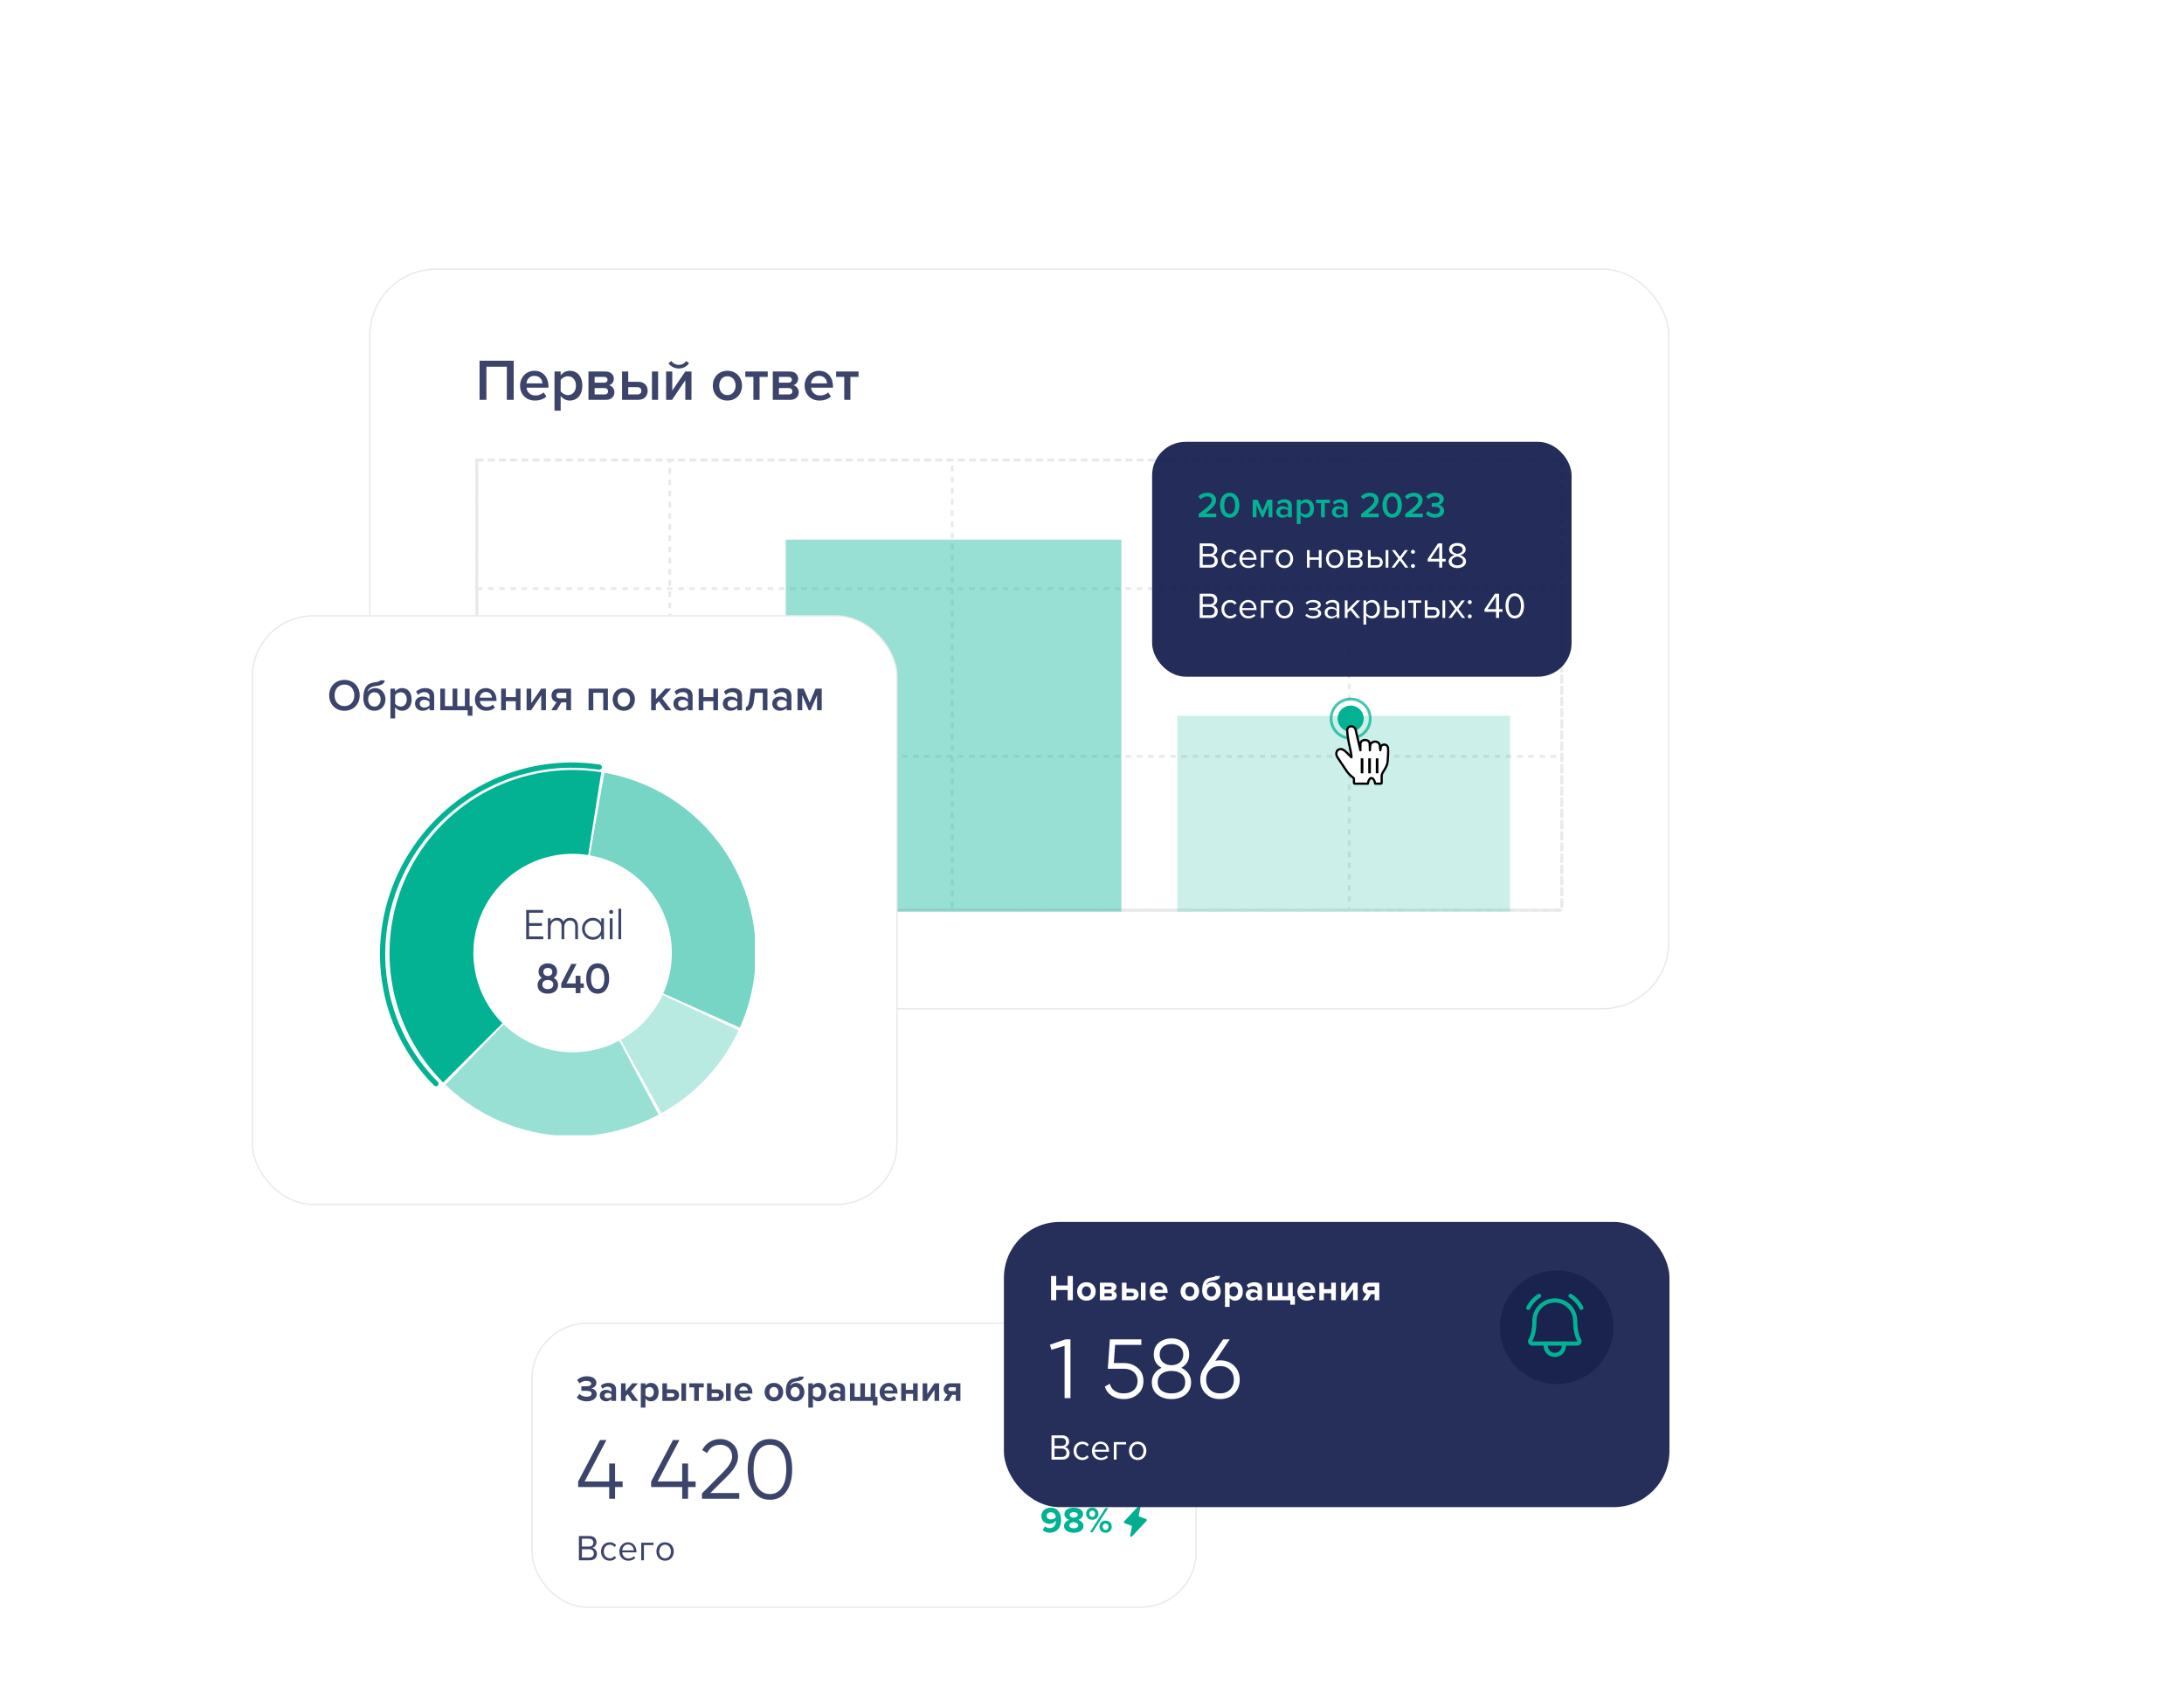 <?xml version="1.0" encoding="UTF-8"?> <svg xmlns="http://www.w3.org/2000/svg" width="781" height="610" viewBox="0 0 781 610" fill="none"> <g filter="url(#filter0_d_289_1624)"> <rect x="132" y="96" width="465" height="263" rx="60" fill="white"></rect> </g> <rect x="132.25" y="96.25" width="464.5" height="264.5" rx="23.75" fill="white" stroke="#E7EAEC" stroke-width="0.5"></rect> <rect x="170" y="164" width="0.9" height="163" fill="#E7EAEC"></rect> <rect x="170" y="326" width="1" height="388" transform="rotate(-90 170 326)" fill="#E7EAEC"></rect> <rect x="170.5" y="210.5" width="388" height="115" stroke="#E7EAEC" stroke-dasharray="2 2"></rect> <rect x="170.5" y="270.5" width="388" height="55" stroke="#E7EAEC" stroke-dasharray="2 2"></rect> <rect x="170.5" y="164.5" width="69" height="161" stroke="#E7EAEC" stroke-dasharray="2 2"></rect> <rect x="170.5" y="164.5" width="170" height="161" stroke="#E7EAEC" stroke-dasharray="2 2"></rect> <rect x="170.5" y="164.5" width="312" height="161" stroke="#E7EAEC" stroke-dasharray="2 2"></rect> <rect x="170.5" y="164.5" width="388" height="161" rx="0.5" stroke="#E7EAEC" stroke-dasharray="2 2"></rect> <rect x="421" y="256" width="119" height="70" fill="#02B293" fill-opacity="0.2"></rect> <rect x="281" y="193" width="120" height="133" fill="#02B293" fill-opacity="0.41"></rect> <path d="M183.692 143V128.993H171.491V143H173.948V131.156H181.235V143H183.692ZM191.287 143.252C192.904 143.252 194.395 142.748 195.403 141.782L194.395 140.333C193.681 141.047 192.505 141.446 191.518 141.446C189.607 141.446 188.452 140.186 188.284 138.653H196.117V138.128C196.117 134.936 194.164 132.605 191.119 132.605C188.116 132.605 185.974 134.978 185.974 137.918C185.974 141.131 188.242 143.252 191.287 143.252ZM193.975 137.099H188.263C188.368 135.86 189.229 134.411 191.119 134.411C193.114 134.411 193.933 135.902 193.975 137.099ZM203.753 143.252C206.378 143.252 208.247 141.257 208.247 137.918C208.247 134.579 206.378 132.605 203.753 132.605C202.43 132.605 201.254 133.235 200.498 134.243V132.857H198.293V146.864H200.498V141.593C201.317 142.685 202.472 143.252 203.753 143.252ZM203.102 141.299C202.073 141.299 200.981 140.669 200.498 139.934V135.923C200.981 135.167 202.073 134.558 203.102 134.558C204.845 134.558 205.958 135.965 205.958 137.918C205.958 139.892 204.845 141.299 203.102 141.299ZM216.65 143C218.624 143 219.716 141.824 219.716 140.249C219.716 139.052 218.897 138.023 217.805 137.771C218.729 137.498 219.506 136.679 219.506 135.461C219.506 134.012 218.435 132.857 216.503 132.857H210.434V143H216.65ZM216.188 141.068H212.639V138.779H216.188C217.007 138.779 217.448 139.325 217.448 139.934C217.448 140.648 216.965 141.068 216.188 141.068ZM216.125 136.847H212.639V134.789H216.125C216.839 134.789 217.259 135.209 217.259 135.839C217.259 136.406 216.839 136.847 216.125 136.847ZM222.451 132.857V143H228.247C230.431 143 231.607 141.509 231.607 139.766C231.607 138.023 230.494 136.532 228.247 136.532H224.656V132.857H222.451ZM227.974 138.464C228.856 138.464 229.36 139.01 229.36 139.766C229.36 140.522 228.856 141.068 227.974 141.068H224.656V138.464H227.974ZM235.345 143V132.857H233.14V143H235.345ZM240.322 143L245.068 135.986V143H247.273V132.857H245.068L240.406 139.682V132.857H238.201V143H240.322ZM246.412 129.938L245.404 129.098C244.795 129.959 243.85 130.484 242.737 130.484C241.582 130.484 240.658 129.938 240.049 129.098L239.041 129.938C239.902 131.072 241.246 131.786 242.737 131.786C244.249 131.786 245.572 131.072 246.412 129.938ZM260.109 143.252C263.364 143.252 265.338 140.837 265.338 137.918C265.338 135.02 263.364 132.605 260.109 132.605C256.896 132.605 254.901 135.02 254.901 137.918C254.901 140.837 256.896 143.252 260.109 143.252ZM260.109 141.299C258.24 141.299 257.19 139.724 257.19 137.918C257.19 136.133 258.24 134.558 260.109 134.558C261.999 134.558 263.049 136.133 263.049 137.918C263.049 139.724 261.999 141.299 260.109 141.299ZM271.622 143V134.789H274.541V132.857H266.519V134.789H269.417V143H271.622ZM282.562 143C284.536 143 285.628 141.824 285.628 140.249C285.628 139.052 284.809 138.023 283.717 137.771C284.641 137.498 285.418 136.679 285.418 135.461C285.418 134.012 284.347 132.857 282.415 132.857H276.346V143H282.562ZM282.1 141.068H278.551V138.779H282.1C282.919 138.779 283.36 139.325 283.36 139.934C283.36 140.648 282.877 141.068 282.1 141.068ZM282.037 136.847H278.551V134.789H282.037C282.751 134.789 283.171 135.209 283.171 135.839C283.171 136.406 282.751 136.847 282.037 136.847ZM293.047 143.252C294.664 143.252 296.155 142.748 297.163 141.782L296.155 140.333C295.441 141.047 294.265 141.446 293.278 141.446C291.367 141.446 290.212 140.186 290.044 138.653H297.877V138.128C297.877 134.936 295.924 132.605 292.879 132.605C289.876 132.605 287.734 134.978 287.734 137.918C287.734 141.131 290.002 143.252 293.047 143.252ZM295.735 137.099H290.023C290.128 135.86 290.989 134.411 292.879 134.411C294.874 134.411 295.693 135.902 295.735 137.099ZM304.106 143V134.789H307.025V132.857H299.003V134.789H301.901V143H304.106Z" fill="#0D1647" fill-opacity="0.8"></path> <rect x="412" y="158" width="150" height="84" rx="12" fill="#0D1647" fill-opacity="0.9"></rect> <path d="M434.929 185V183.661H431.081C433.408 181.906 434.877 180.476 434.877 178.877C434.877 177.148 433.408 176.199 431.731 176.199C430.522 176.199 429.3 176.667 428.533 177.59L429.417 178.591C429.963 177.967 430.743 177.551 431.757 177.551C432.55 177.551 433.33 177.967 433.33 178.877C433.33 180.125 432.017 181.256 428.65 183.804V185H434.929ZM439.735 185.156C442.166 185.156 443.206 182.855 443.206 180.671C443.206 178.487 442.166 176.199 439.735 176.199C437.304 176.199 436.264 178.487 436.264 180.671C436.264 182.855 437.304 185.156 439.735 185.156ZM439.735 183.804C438.318 183.804 437.811 182.322 437.811 180.671C437.811 179.02 438.318 177.551 439.735 177.551C441.152 177.551 441.659 179.02 441.659 180.671C441.659 182.322 441.152 183.804 439.735 183.804ZM454.998 185V178.721H453.204L451.488 182.777L449.746 178.721H447.965V185H449.33V180.632L451.215 185H451.761L453.633 180.632V185H454.998ZM461.963 185V180.84C461.963 179.15 460.741 178.565 459.35 178.565C458.349 178.565 457.439 178.89 456.711 179.579L457.27 180.528C457.816 179.995 458.427 179.735 459.129 179.735C460 179.735 460.598 180.177 460.598 180.905V181.841C460.143 181.308 459.415 181.035 458.57 181.035C457.543 181.035 456.386 181.633 456.386 183.076C456.386 184.467 457.543 185.156 458.57 185.156C459.402 185.156 460.13 184.857 460.598 184.324V185H461.963ZM459.103 184.22C458.336 184.22 457.764 183.778 457.764 183.102C457.764 182.413 458.336 181.971 459.103 181.971C459.701 181.971 460.286 182.192 460.598 182.621V183.57C460.286 183.999 459.701 184.22 459.103 184.22ZM467.113 185.156C468.738 185.156 469.895 183.921 469.895 181.854C469.895 179.787 468.738 178.565 467.113 178.565C466.294 178.565 465.566 178.955 465.098 179.579V178.721H463.733V187.392H465.098V184.129C465.605 184.805 466.32 185.156 467.113 185.156ZM466.71 183.947C466.073 183.947 465.397 183.557 465.098 183.102V180.619C465.397 180.151 466.073 179.774 466.71 179.774C467.789 179.774 468.478 180.645 468.478 181.854C468.478 183.076 467.789 183.947 466.71 183.947ZM473.757 185V179.917H475.564V178.721H470.598V179.917H472.392V185H473.757ZM481.882 185V180.84C481.882 179.15 480.66 178.565 479.269 178.565C478.268 178.565 477.358 178.89 476.63 179.579L477.189 180.528C477.735 179.995 478.346 179.735 479.048 179.735C479.919 179.735 480.517 180.177 480.517 180.905V181.841C480.062 181.308 479.334 181.035 478.489 181.035C477.462 181.035 476.305 181.633 476.305 183.076C476.305 184.467 477.462 185.156 478.489 185.156C479.321 185.156 480.049 184.857 480.517 184.324V185H481.882ZM479.022 184.22C478.255 184.22 477.683 183.778 477.683 183.102C477.683 182.413 478.255 181.971 479.022 181.971C479.62 181.971 480.205 182.192 480.517 182.621V183.57C480.205 183.999 479.62 184.22 479.022 184.22ZM493.035 185V183.661H489.187C491.514 181.906 492.983 180.476 492.983 178.877C492.983 177.148 491.514 176.199 489.837 176.199C488.628 176.199 487.406 176.667 486.639 177.59L487.523 178.591C488.069 177.967 488.849 177.551 489.863 177.551C490.656 177.551 491.436 177.967 491.436 178.877C491.436 180.125 490.123 181.256 486.756 183.804V185H493.035ZM497.842 185.156C500.273 185.156 501.313 182.855 501.313 180.671C501.313 178.487 500.273 176.199 497.842 176.199C495.411 176.199 494.371 178.487 494.371 180.671C494.371 182.855 495.411 185.156 497.842 185.156ZM497.842 183.804C496.425 183.804 495.918 182.322 495.918 180.671C495.918 179.02 496.425 177.551 497.842 177.551C499.259 177.551 499.766 179.02 499.766 180.671C499.766 182.322 499.259 183.804 497.842 183.804ZM508.778 185V183.661H504.93C507.257 181.906 508.726 180.476 508.726 178.877C508.726 177.148 507.257 176.199 505.58 176.199C504.371 176.199 503.149 176.667 502.382 177.59L503.266 178.591C503.812 177.967 504.592 177.551 505.606 177.551C506.399 177.551 507.179 177.967 507.179 178.877C507.179 180.125 505.866 181.256 502.499 183.804V185H508.778ZM513.168 185.156C515.17 185.156 516.431 184.103 516.431 182.634C516.431 181.295 515.261 180.606 514.416 180.528C515.313 180.372 516.301 179.696 516.301 178.539C516.301 177.083 515.04 176.199 513.168 176.199C511.725 176.199 510.672 176.784 510.009 177.564L510.789 178.513C511.413 177.889 512.141 177.551 513.025 177.551C514 177.551 514.78 177.967 514.78 178.773C514.78 179.566 514.013 179.917 512.999 179.917C512.661 179.917 512.154 179.917 511.998 179.904V181.269C512.128 181.256 512.635 181.256 512.999 181.256C514.234 181.256 514.923 181.62 514.923 182.478C514.923 183.284 514.26 183.804 513.116 183.804C512.193 183.804 511.27 183.401 510.711 182.751L509.892 183.752C510.477 184.532 511.621 185.156 513.168 185.156Z" fill="#02B293"></path> <path d="M432.966 203C434.552 203 435.475 202.051 435.475 200.66C435.475 199.62 434.708 198.671 433.785 198.528C434.578 198.359 435.306 197.631 435.306 196.539C435.306 195.239 434.383 194.329 432.875 194.329H429.014V203H432.966ZM432.693 198.086H430.093V195.291H432.693C433.668 195.291 434.188 195.915 434.188 196.695C434.188 197.488 433.668 198.086 432.693 198.086ZM432.745 202.038H430.093V199.048H432.745C433.811 199.048 434.357 199.75 434.357 200.543C434.357 201.466 433.759 202.038 432.745 202.038ZM439.92 203.156C441.064 203.156 441.74 202.688 442.221 202.064L441.571 201.466C441.155 202.025 440.622 202.285 439.972 202.285C438.633 202.285 437.801 201.245 437.801 199.854C437.801 198.463 438.633 197.436 439.972 197.436C440.622 197.436 441.155 197.683 441.571 198.255L442.221 197.657C441.74 197.033 441.064 196.565 439.92 196.565C438.048 196.565 436.787 197.995 436.787 199.854C436.787 201.726 438.048 203.156 439.92 203.156ZM446.421 203.156C447.448 203.156 448.293 202.818 448.917 202.194L448.449 201.557C447.955 202.064 447.227 202.35 446.512 202.35C445.16 202.35 444.328 201.362 444.25 200.179H449.333V199.932C449.333 198.047 448.215 196.565 446.317 196.565C444.523 196.565 443.223 198.034 443.223 199.854C443.223 201.817 444.562 203.156 446.421 203.156ZM448.371 199.464H444.25C444.302 198.502 444.965 197.371 446.304 197.371C447.734 197.371 448.358 198.528 448.371 199.464ZM455.307 196.721H450.913V203H451.888V197.579H455.307V196.721ZM459.318 203.156C461.229 203.156 462.425 201.674 462.425 199.854C462.425 198.034 461.229 196.565 459.318 196.565C457.407 196.565 456.211 198.034 456.211 199.854C456.211 201.674 457.407 203.156 459.318 203.156ZM459.318 202.285C457.979 202.285 457.225 201.141 457.225 199.854C457.225 198.58 457.979 197.436 459.318 197.436C460.657 197.436 461.398 198.58 461.398 199.854C461.398 201.141 460.657 202.285 459.318 202.285ZM468.341 203V200.192H471.617V203H472.592V196.721H471.617V199.334H468.341V196.721H467.366V203H468.341ZM477.281 203.156C479.192 203.156 480.388 201.674 480.388 199.854C480.388 198.034 479.192 196.565 477.281 196.565C475.37 196.565 474.174 198.034 474.174 199.854C474.174 201.674 475.37 203.156 477.281 203.156ZM477.281 202.285C475.942 202.285 475.188 201.141 475.188 199.854C475.188 198.58 475.942 197.436 477.281 197.436C478.62 197.436 479.361 198.58 479.361 199.854C479.361 201.141 478.62 202.285 477.281 202.285ZM485.501 203C486.658 203 487.334 202.311 487.334 201.297C487.334 200.582 486.827 199.919 486.19 199.763C486.723 199.594 487.204 199.087 487.204 198.333C487.204 197.384 486.541 196.721 485.436 196.721H481.978V203H485.501ZM485.306 202.142H482.953V200.205H485.306C485.969 200.205 486.32 200.673 486.32 201.18C486.32 201.778 485.93 202.142 485.306 202.142ZM485.267 199.347H482.953V197.579H485.267C485.865 197.579 486.203 197.93 486.203 198.476C486.203 198.97 485.878 199.347 485.267 199.347ZM489.176 196.721V203H492.504C493.791 203 494.48 202.116 494.48 201.076C494.48 200.049 493.804 199.152 492.504 199.152H490.151V196.721H489.176ZM492.4 200.01C493.115 200.01 493.479 200.465 493.479 201.076C493.479 201.7 493.102 202.142 492.4 202.142H490.151V200.01H492.4ZM496.482 203V196.721H495.507V203H496.482ZM503.631 203L501.213 199.776L503.488 196.721H502.357L500.615 199.113L498.873 196.721H497.742L500.017 199.776L497.612 203H498.73L500.615 200.426L502.5 203H503.631ZM505.273 198.06C505.663 198.06 505.988 197.735 505.988 197.345C505.988 196.955 505.663 196.63 505.273 196.63C504.883 196.63 504.558 196.955 504.558 197.345C504.558 197.735 504.883 198.06 505.273 198.06ZM505.273 203.13C505.663 203.13 505.988 202.805 505.988 202.415C505.988 202.025 505.663 201.7 505.273 201.7C504.883 201.7 504.558 202.025 504.558 202.415C504.558 202.805 504.883 203.13 505.273 203.13ZM515.742 203V200.803H516.964V199.854H515.742V194.329H514.26L510.542 199.906V200.803H514.663V203H515.742ZM514.663 199.854H511.621L514.663 195.33V199.854ZM521.158 203.156C522.861 203.156 524.265 202.272 524.265 200.803C524.265 199.646 523.277 198.853 522.198 198.528C523.199 198.242 524.135 197.592 524.135 196.448C524.135 194.888 522.588 194.199 521.158 194.199C519.715 194.199 518.194 194.888 518.194 196.448C518.194 197.592 519.117 198.242 520.118 198.528C519.039 198.853 518.051 199.646 518.051 200.803C518.051 202.285 519.442 203.156 521.158 203.156ZM521.158 198.086C520.638 197.995 519.273 197.644 519.273 196.591C519.273 195.694 520.105 195.161 521.158 195.161C522.198 195.161 523.043 195.694 523.043 196.591C523.043 197.644 521.691 197.995 521.158 198.086ZM521.158 202.194C520.079 202.194 519.13 201.622 519.13 200.686C519.13 199.555 520.625 199.074 521.158 199.009C521.691 199.074 523.173 199.555 523.173 200.686C523.173 201.622 522.224 202.194 521.158 202.194ZM432.966 221C434.552 221 435.475 220.051 435.475 218.66C435.475 217.62 434.708 216.671 433.785 216.528C434.578 216.359 435.306 215.631 435.306 214.539C435.306 213.239 434.383 212.329 432.875 212.329H429.014V221H432.966ZM432.693 216.086H430.093V213.291H432.693C433.668 213.291 434.188 213.915 434.188 214.695C434.188 215.488 433.668 216.086 432.693 216.086ZM432.745 220.038H430.093V217.048H432.745C433.811 217.048 434.357 217.75 434.357 218.543C434.357 219.466 433.759 220.038 432.745 220.038ZM439.92 221.156C441.064 221.156 441.74 220.688 442.221 220.064L441.571 219.466C441.155 220.025 440.622 220.285 439.972 220.285C438.633 220.285 437.801 219.245 437.801 217.854C437.801 216.463 438.633 215.436 439.972 215.436C440.622 215.436 441.155 215.683 441.571 216.255L442.221 215.657C441.74 215.033 441.064 214.565 439.92 214.565C438.048 214.565 436.787 215.995 436.787 217.854C436.787 219.726 438.048 221.156 439.92 221.156ZM446.421 221.156C447.448 221.156 448.293 220.818 448.917 220.194L448.449 219.557C447.955 220.064 447.227 220.35 446.512 220.35C445.16 220.35 444.328 219.362 444.25 218.179H449.333V217.932C449.333 216.047 448.215 214.565 446.317 214.565C444.523 214.565 443.223 216.034 443.223 217.854C443.223 219.817 444.562 221.156 446.421 221.156ZM448.371 217.464H444.25C444.302 216.502 444.965 215.371 446.304 215.371C447.734 215.371 448.358 216.528 448.371 217.464ZM455.307 214.721H450.913V221H451.888V215.579H455.307V214.721ZM459.318 221.156C461.229 221.156 462.425 219.674 462.425 217.854C462.425 216.034 461.229 214.565 459.318 214.565C457.407 214.565 456.211 216.034 456.211 217.854C456.211 219.674 457.407 221.156 459.318 221.156ZM459.318 220.285C457.979 220.285 457.225 219.141 457.225 217.854C457.225 216.58 457.979 215.436 459.318 215.436C460.657 215.436 461.398 216.58 461.398 217.854C461.398 219.141 460.657 220.285 459.318 220.285ZM469.589 221.156C471.396 221.156 472.462 220.376 472.462 219.323C472.462 218.283 471.37 217.841 470.642 217.789C471.383 217.698 472.332 217.191 472.332 216.255C472.332 215.189 471.136 214.565 469.446 214.578C468.302 214.578 467.457 214.981 466.872 215.579L467.379 216.177C467.912 215.631 468.601 215.371 469.485 215.371C470.525 215.371 471.318 215.774 471.318 216.372C471.318 217.087 470.499 217.425 469.459 217.425H468.055V218.218H469.459C470.564 218.218 471.435 218.478 471.435 219.258C471.435 219.921 470.707 220.35 469.589 220.35C468.653 220.35 467.821 220.064 467.236 219.505L466.755 220.129C467.379 220.753 468.328 221.156 469.589 221.156ZM478.944 221V216.684C478.944 215.163 477.839 214.565 476.513 214.565C475.486 214.565 474.68 214.903 474.004 215.605L474.459 216.281C475.018 215.683 475.629 215.41 476.383 215.41C477.293 215.41 477.969 215.891 477.969 216.736V217.867C477.462 217.282 476.747 217.009 475.889 217.009C474.823 217.009 473.692 217.672 473.692 219.076C473.692 220.441 474.823 221.156 475.889 221.156C476.734 221.156 477.449 220.857 477.969 220.285V221H478.944ZM476.24 220.454C475.33 220.454 474.693 219.882 474.693 219.089C474.693 218.283 475.33 217.711 476.24 217.711C476.929 217.711 477.592 217.971 477.969 218.491V219.674C477.592 220.194 476.929 220.454 476.24 220.454ZM486.424 221L483.629 217.568L486.411 214.721H485.176L481.874 218.062V214.721H480.899V221H481.874V219.206L482.914 218.179L485.176 221H486.424ZM490.671 221.156C492.322 221.156 493.466 219.882 493.466 217.854C493.466 215.813 492.322 214.565 490.671 214.565C489.787 214.565 489.007 215.02 488.552 215.657V214.721H487.577V223.392H488.552V220.051C489.059 220.753 489.813 221.156 490.671 221.156ZM490.424 220.285C489.657 220.285 488.89 219.817 488.552 219.271V216.437C488.89 215.891 489.657 215.436 490.424 215.436C491.685 215.436 492.439 216.463 492.439 217.854C492.439 219.245 491.685 220.285 490.424 220.285ZM495.016 214.721V221H498.344C499.631 221 500.32 220.116 500.32 219.076C500.32 218.049 499.644 217.152 498.344 217.152H495.991V214.721H495.016ZM498.24 218.01C498.955 218.01 499.319 218.465 499.319 219.076C499.319 219.7 498.942 220.142 498.24 220.142H495.991V218.01H498.24ZM502.322 221V214.721H501.347V221H502.322ZM506.39 221V215.579H508.223V214.721H503.595V215.579H505.415V221H506.39ZM509.501 214.721V221H512.829C514.116 221 514.805 220.116 514.805 219.076C514.805 218.049 514.129 217.152 512.829 217.152H510.476V214.721H509.501ZM512.725 218.01C513.44 218.01 513.804 218.465 513.804 219.076C513.804 219.7 513.427 220.142 512.725 220.142H510.476V218.01H512.725ZM516.807 221V214.721H515.832V221H516.807ZM523.956 221L521.538 217.776L523.813 214.721H522.682L520.94 217.113L519.198 214.721H518.067L520.342 217.776L517.937 221H519.055L520.94 218.426L522.825 221H523.956ZM525.599 216.06C525.989 216.06 526.314 215.735 526.314 215.345C526.314 214.955 525.989 214.63 525.599 214.63C525.209 214.63 524.884 214.955 524.884 215.345C524.884 215.735 525.209 216.06 525.599 216.06ZM525.599 221.13C525.989 221.13 526.314 220.805 526.314 220.415C526.314 220.025 525.989 219.7 525.599 219.7C525.209 219.7 524.884 220.025 524.884 220.415C524.884 220.805 525.209 221.13 525.599 221.13ZM536.067 221V218.803H537.289V217.854H536.067V212.329H534.585L530.867 217.906V218.803H534.988V221H536.067ZM534.988 217.854H531.946L534.988 213.33V217.854ZM541.678 221.156C544.044 221.156 544.993 218.777 544.993 216.671C544.993 214.552 544.044 212.199 541.678 212.199C539.299 212.199 538.363 214.552 538.363 216.671C538.363 218.777 539.299 221.156 541.678 221.156ZM541.678 220.194C540.027 220.194 539.468 218.4 539.468 216.671C539.468 214.942 540.027 213.161 541.678 213.161C543.329 213.161 543.888 214.942 543.888 216.671C543.888 218.4 543.329 220.194 541.678 220.194Z" fill="white"></path> <circle cx="483" cy="257" r="4.667" fill="#02B293"></circle> <circle cx="483" cy="257" r="7" stroke="#02B293" stroke-opacity="0.74"></circle> <g filter="url(#filter1_d_289_1624)"> <path d="M488.341 263.633C487.429 263.633 486.689 264.229 486.689 264.964V267.307L484.969 259.982C484.931 259.819 484.88 259.659 484.787 259.519C484.562 259.18 484.023 258.584 483.104 258.769C481.926 259.006 481.937 260.149 481.944 260.306C481.945 260.319 481.946 260.33 481.947 260.342C481.987 260.779 482.073 262.159 482.453 264.225C482.839 266.319 483.487 268.322 483.487 269.847L481.553 267.929C480.904 267.285 480.063 266.691 479.188 266.946C478.959 267.012 478.736 267.125 478.551 267.307C478.281 267.572 478.149 267.915 478.09 268.24C477.965 268.925 478.297 269.583 478.686 270.158C479.489 271.341 480.914 273.449 481.704 274.654C482.524 275.902 483.543 276.708 484.053 277.063C484.248 277.199 484.375 277.42 484.375 277.659V278.936C484.375 279.119 484.523 279.268 484.706 279.268H489.333C489.333 279.268 489.618 277.272 490.628 277.272C491.638 277.272 491.977 279.268 491.977 279.268H493.96C494.142 279.268 494.29 279.119 494.29 278.936V276.491C494.29 276.132 494.387 275.779 494.569 275.47L495.69 273.575C496.118 272.853 496.37 272.038 496.424 271.199L496.548 269.289L496.603 267.683L496.561 266.683C496.552 266.475 496.529 266.266 496.439 266.078C496.286 265.759 495.947 265.291 495.272 265.291C494.883 265.291 494.601 265.4 494.401 265.535C494.026 265.788 493.934 266.275 493.875 266.725L493.797 267.307L493.632 265.734C493.6 265.44 493.538 265.143 493.356 264.91C493.118 264.604 492.675 264.225 491.942 264.225C491.323 264.225 490.884 264.494 490.601 264.762C490.28 265.066 490.179 265.519 490.154 265.962L490.077 267.307L489.994 264.964C489.994 264.229 489.254 263.633 488.341 263.633Z" fill="white"></path> <path fill-rule="evenodd" clip-rule="evenodd" d="M485.117 259.296C484.861 258.912 484.186 258.143 483.026 258.377C482.291 258.525 481.903 258.971 481.716 259.409C481.537 259.824 481.543 260.22 481.548 260.324L481.569 260.578C481.617 261.161 481.725 262.464 482.063 264.297C482.198 265.029 482.366 265.756 482.525 266.445C482.595 266.75 482.664 267.048 482.728 267.335C482.844 267.861 482.942 268.353 483.007 268.809L481.832 267.644C481.493 267.308 481.085 266.965 480.63 266.741C480.169 266.514 479.637 266.399 479.078 266.561C478.801 266.642 478.516 266.783 478.274 267.021C477.926 267.362 477.768 267.792 477.7 268.168C477.545 269.02 477.962 269.797 478.359 270.382C479.162 271.566 480.585 273.671 481.373 274.873C482.231 276.179 483.294 277.019 483.828 277.39C483.927 277.46 483.979 277.563 483.979 277.658V278.935C483.979 279.339 484.304 279.667 484.706 279.667H489.333C489.53 279.667 489.697 279.521 489.725 279.324L489.726 279.322L489.728 279.309C489.73 279.296 489.733 279.277 489.737 279.253C489.746 279.203 489.76 279.131 489.78 279.045C489.819 278.87 489.881 278.642 489.97 278.417C490.061 278.189 490.17 277.989 490.293 277.852C490.413 277.719 490.521 277.671 490.628 277.671C490.737 277.671 490.849 277.721 490.975 277.856C491.104 277.995 491.219 278.197 491.316 278.426C491.411 278.651 491.479 278.879 491.524 279.055C491.546 279.141 491.562 279.213 491.572 279.263C491.577 279.287 491.58 279.306 491.583 279.319L491.585 279.332L491.586 279.335C491.618 279.527 491.783 279.667 491.977 279.667H493.96C494.361 279.667 494.687 279.339 494.687 278.935V276.49C494.687 276.203 494.764 275.92 494.91 275.673L496.031 273.779C496.491 273.002 496.761 272.126 496.82 271.224L496.944 269.314L496.944 269.302L497 267.696C497 267.686 497 267.676 497 267.665L496.957 266.665C496.948 266.446 496.923 266.168 496.797 265.904C496.616 265.528 496.172 264.891 495.272 264.891C494.805 264.891 494.445 265.023 494.18 265.203C494.104 265.254 494.037 265.311 493.978 265.372C493.929 265.136 493.841 264.884 493.669 264.663C493.38 264.293 492.833 263.825 491.942 263.825C491.198 263.825 490.666 264.152 490.329 264.471L490.314 264.485C490.061 263.721 489.215 263.233 488.341 263.233C487.509 263.233 486.702 263.675 486.409 264.377L485.355 259.89C485.313 259.71 485.248 259.495 485.117 259.296ZM489.006 278.868L489.006 278.867C489.052 278.667 489.124 278.396 489.233 278.122C489.341 277.851 489.492 277.552 489.706 277.315C489.924 277.073 490.23 276.872 490.628 276.872C491.024 276.872 491.333 277.072 491.554 277.311C491.773 277.546 491.932 277.843 492.046 278.113C492.162 278.387 492.241 278.657 492.292 278.857L492.295 278.868H493.893V276.49C493.893 276.059 494.009 275.635 494.229 275.265L495.35 273.37C495.745 272.702 495.978 271.948 496.028 271.172L496.152 269.268L496.207 267.684L496.165 266.699C496.157 266.502 496.135 266.361 496.082 266.251C495.956 265.988 495.722 265.689 495.272 265.689C494.962 265.689 494.757 265.775 494.622 265.866C494.525 265.931 494.45 266.035 494.391 266.194C494.331 266.358 494.297 266.554 494.268 266.777L494.19 267.359C494.164 267.559 493.993 267.708 493.792 267.705C493.591 267.703 493.424 267.549 493.403 267.348L493.237 265.775C493.208 265.498 493.154 265.296 493.044 265.155C492.856 264.914 492.518 264.623 491.942 264.623C491.449 264.623 491.103 264.835 490.872 265.053C490.666 265.248 490.574 265.568 490.55 265.984L490.473 267.329C490.461 267.542 490.285 267.708 490.073 267.705C489.861 267.703 489.688 267.534 489.681 267.321L489.597 264.977L489.597 264.969L489.597 264.963C489.597 264.527 489.122 264.032 488.341 264.032C487.56 264.032 487.085 264.527 487.085 264.963V267.306C487.085 267.509 486.935 267.679 486.735 267.703C486.535 267.726 486.349 267.595 486.303 267.398L484.583 260.073C484.549 259.926 484.511 259.821 484.457 259.74C484.263 259.447 483.861 259.023 483.181 259.16C482.739 259.249 482.544 259.492 482.444 259.725C482.335 259.979 482.338 260.234 482.34 260.287L482.342 260.304C482.347 260.359 482.352 260.427 482.359 260.51C482.408 261.093 482.513 262.36 482.843 264.151C482.975 264.865 483.135 265.562 483.293 266.243C483.313 266.33 483.333 266.417 483.353 266.504C483.404 266.725 483.454 266.944 483.502 267.162C483.712 268.116 483.884 269.036 483.884 269.846C483.884 270.007 483.788 270.152 483.64 270.214C483.493 270.276 483.323 270.243 483.209 270.13L481.275 268.212C480.964 267.904 480.627 267.628 480.281 267.458C479.94 267.291 479.614 267.236 479.298 267.328C479.118 267.381 478.957 267.465 478.828 267.592C478.636 267.78 478.53 268.036 478.48 268.312C478.386 268.827 478.631 269.367 479.014 269.932C479.816 271.115 481.243 273.225 482.035 274.433C482.817 275.624 483.792 276.395 484.279 276.734C484.57 276.936 484.772 277.275 484.772 277.658V278.868H489.006Z" fill="black"></path> <path fill-rule="evenodd" clip-rule="evenodd" d="M492.184 275.56L492.184 270.2L493.124 270.2L493.124 275.56L492.184 275.56Z" fill="black"></path> <path fill-rule="evenodd" clip-rule="evenodd" d="M489.487 275.56L489.487 270.2L490.426 270.2L490.426 275.56L489.487 275.56Z" fill="black"></path> <path fill-rule="evenodd" clip-rule="evenodd" d="M486.8 275.56L486.8 270.2L487.74 270.2L487.74 275.56L486.8 275.56Z" fill="black"></path> </g> <g filter="url(#filter2_d_289_1624)"> <rect x="90" y="220" width="231" height="211" rx="30" fill="white"></rect> </g> <rect x="90.25" y="220.25" width="230.5" height="210.5" rx="21.75" fill="white" stroke="#E7EAEC" stroke-width="0.5"></rect> <g clip-path="url(#clip0_289_1624)"> <path fill-rule="evenodd" clip-rule="evenodd" d="M169.721 346.386C170.893 353.789 174.379 360.63 179.679 365.93L158.476 387.133C148.698 377.356 142.267 364.734 140.104 351.077C137.941 337.42 140.157 323.429 146.435 311.109C152.712 298.789 162.728 288.773 175.048 282.495C187.369 276.218 201.36 274.002 215.017 276.165L210.326 305.782C202.923 304.609 195.34 305.81 188.662 309.213C181.984 312.615 176.555 318.045 173.152 324.723C169.75 331.4 168.549 338.984 169.721 346.386Z" fill="#02B293"></path> <path fill-rule="evenodd" clip-rule="evenodd" d="M156.56 388.217C156.194 388.583 155.601 388.583 155.235 388.217C145.246 378.228 138.73 365.279 136.621 351.229C134.512 337.18 136.917 322.751 143.489 310.01C150.06 297.269 160.461 286.868 173.202 280.297C185.943 273.725 200.372 271.32 214.422 273.429C214.933 273.506 215.286 273.983 215.209 274.495C215.132 275.007 214.655 275.359 214.143 275.282C200.487 273.232 186.456 275.57 174.061 281.962C161.666 288.355 151.547 298.474 145.154 310.869C138.762 323.264 136.425 337.295 138.475 350.951C140.525 364.607 146.856 377.188 156.56 386.892C156.926 387.258 156.926 387.852 156.56 388.217Z" fill="#02B293"></path> <path fill-rule="evenodd" clip-rule="evenodd" d="M225.641 312.126C221.278 308.955 216.25 306.82 210.938 305.884L216.145 276.353C225.944 278.081 235.221 282.02 243.27 287.87C251.319 293.72 257.929 301.328 262.598 310.115C267.266 318.903 269.87 328.639 270.212 338.584C270.554 348.528 268.625 358.42 264.572 367.507L237.187 355.292C239.384 350.366 240.43 345.005 240.244 339.614C240.059 334.224 238.647 328.947 236.117 324.184C233.586 319.421 230.004 315.297 225.641 312.126Z" fill="#02B293" fill-opacity="0.54"></path> <path fill-rule="evenodd" clip-rule="evenodd" d="M221.981 371.876C228.536 368.242 233.772 362.627 236.94 355.834L264.116 368.507C258.273 381.039 248.612 391.399 236.518 398.102L221.981 371.876Z" fill="#02B293" fill-opacity="0.28"></path> <path fill-rule="evenodd" clip-rule="evenodd" d="M199.835 375.98C207.256 377.023 214.818 375.69 221.435 372.171L235.513 398.647C223.304 405.139 209.354 407.598 195.661 405.674C181.969 403.75 169.237 397.54 159.291 387.935L180.121 366.365C185.512 371.571 192.413 374.937 199.835 375.98Z" fill="#02B293" fill-opacity="0.4"></path> <path d="M189.205 331.112H193.832V330.126H189.205V326.424H194.205V325.439H188.16V335.888H194.28V334.903H189.205V331.112Z" fill="#0D1647" fill-opacity="0.8"></path> <path d="M203.882 328.246C202.808 328.246 202.002 328.693 201.464 329.604C201.031 328.693 200.27 328.246 199.195 328.246C198.21 328.246 197.449 328.664 196.911 329.514V328.425H195.926V335.888H196.911V331.753C196.911 330.022 197.867 329.201 199.061 329.201C200.136 329.201 200.807 329.917 200.807 331.231V335.888H201.793V331.753C201.793 330.007 202.628 329.201 203.867 329.201C204.957 329.201 205.689 329.932 205.689 331.231V335.888H206.674V331.231C206.674 329.395 205.554 328.246 203.882 328.246Z" fill="#0D1647" fill-opacity="0.8"></path> <path d="M214.998 329.888C214.311 328.798 213.311 328.246 211.983 328.246C210.923 328.246 210.012 328.619 209.251 329.38C208.505 330.141 208.131 331.067 208.131 332.156C208.131 333.246 208.505 334.172 209.251 334.933C210.012 335.694 210.923 336.067 211.983 336.067C213.311 336.067 214.311 335.515 214.998 334.425V335.888H215.983V328.425H214.998V329.888ZM209.967 334.261C209.4 333.679 209.117 332.977 209.117 332.156C209.117 331.336 209.4 330.634 209.967 330.067C210.535 329.485 211.236 329.201 212.057 329.201C212.878 329.201 213.58 329.485 214.147 330.067C214.714 330.634 214.998 331.336 214.998 332.156C214.998 332.977 214.714 333.679 214.147 334.261C213.58 334.828 212.878 335.112 212.057 335.112C211.236 335.112 210.535 334.828 209.967 334.261Z" fill="#0D1647" fill-opacity="0.8"></path> <path d="M219.069 326.633C219.353 326.35 219.353 325.902 219.069 325.618C218.786 325.335 218.338 325.335 218.054 325.618C217.771 325.902 217.771 326.35 218.054 326.633C218.338 326.917 218.786 326.917 219.069 326.633ZM219.054 335.888V328.425H218.069V335.888H219.054Z" fill="#0D1647" fill-opacity="0.8"></path> <path d="M222.13 335.888V324.991H221.145V335.888H222.13Z" fill="#0D1647" fill-opacity="0.8"></path> <path d="M198.025 349.736C198.816 349.213 199.219 348.482 199.219 347.526C199.219 346.571 198.891 345.84 198.249 345.317C197.607 344.795 196.831 344.526 195.905 344.526C194.965 344.526 194.189 344.795 193.547 345.317C192.905 345.84 192.591 346.571 192.591 347.526C192.591 348.482 192.98 349.213 193.771 349.736C192.8 350.273 192.233 351.199 192.233 352.273C192.233 353.229 192.562 353.99 193.233 354.542C193.905 355.095 194.801 355.363 195.905 355.363C198.114 355.363 199.562 354.184 199.562 352.273C199.562 351.154 199.055 350.303 198.025 349.736ZM195.905 346.153C196.816 346.153 197.502 346.661 197.502 347.601C197.502 348.497 196.801 349.049 195.905 349.049C194.995 349.049 194.308 348.497 194.308 347.601C194.308 346.661 194.965 346.153 195.905 346.153ZM195.905 353.736C194.726 353.736 193.95 353.139 193.95 352.109C193.95 351.079 194.726 350.482 195.905 350.482C197.055 350.482 197.846 351.079 197.846 352.109C197.846 353.139 197.055 353.736 195.905 353.736Z" fill="#0D1647" fill-opacity="0.8"></path> <path d="M207.579 351.691V348.974H205.848V351.691H202.579L206.176 344.72H204.31L200.713 351.691V353.288H205.848V355.169H207.579V353.288H208.774V351.691H207.579Z" fill="#0D1647" fill-opacity="0.8"></path> <path d="M216.746 353.885C217.477 352.9 217.836 351.587 217.836 349.945C217.836 348.303 217.477 346.989 216.746 346.004C216.029 345.019 215.029 344.526 213.731 344.526C212.432 344.526 211.432 345.019 210.7 346.004C209.984 346.989 209.626 348.303 209.626 349.945C209.626 351.587 209.984 352.9 210.7 353.885C211.432 354.871 212.432 355.363 213.731 355.363C215.029 355.363 216.029 354.871 216.746 353.885ZM213.731 353.691C212.193 353.691 211.342 352.348 211.342 349.945C211.342 347.541 212.193 346.198 213.731 346.198C215.283 346.198 216.119 347.541 216.119 349.945C216.119 352.348 215.283 353.691 213.731 353.691Z" fill="#0D1647" fill-opacity="0.8"></path> </g> <path d="M123.175 254.192C126.375 254.192 128.631 251.856 128.631 248.672C128.631 245.488 126.375 243.152 123.175 243.152C119.975 243.152 117.719 245.488 117.719 248.672C117.719 251.856 119.975 254.192 123.175 254.192ZM123.175 252.528C121.015 252.528 119.639 250.864 119.639 248.672C119.639 246.464 121.015 244.816 123.175 244.816C125.319 244.816 126.711 246.464 126.711 248.672C126.711 250.864 125.319 252.528 123.175 252.528ZM133.873 252.704C132.449 252.704 131.649 251.504 131.649 250.096C131.649 248.768 132.449 247.568 133.873 247.568C135.313 247.568 136.113 248.768 136.113 250.096C136.113 251.504 135.313 252.704 133.873 252.704ZM133.873 254.192C136.385 254.192 137.841 252.288 137.841 250.112C137.841 247.968 136.385 246.08 134.193 246.08C133.073 246.08 132.033 246.592 131.409 247.44C131.617 246.496 132.417 245.584 134.273 245.376C135.553 245.232 137.569 244.832 137.569 243.328H135.921C135.921 243.616 135.457 243.808 133.809 244.048C131.217 244.368 129.921 246.016 129.921 249.776C129.921 252.288 131.377 254.192 133.873 254.192ZM143.779 254.192C145.779 254.192 147.203 252.672 147.203 250.128C147.203 247.584 145.779 246.08 143.779 246.08C142.771 246.08 141.875 246.56 141.299 247.328V246.272H139.619V256.944H141.299V252.928C141.923 253.76 142.803 254.192 143.779 254.192ZM143.283 252.704C142.499 252.704 141.667 252.224 141.299 251.664V248.608C141.667 248.032 142.499 247.568 143.283 247.568C144.611 247.568 145.459 248.64 145.459 250.128C145.459 251.632 144.611 252.704 143.283 252.704ZM155.269 254V248.88C155.269 246.8 153.765 246.08 152.053 246.08C150.821 246.08 149.701 246.48 148.805 247.328L149.493 248.496C150.165 247.84 150.917 247.52 151.781 247.52C152.853 247.52 153.589 248.064 153.589 248.96V250.112C153.029 249.456 152.133 249.12 151.093 249.12C149.829 249.12 148.405 249.856 148.405 251.632C148.405 253.344 149.829 254.192 151.093 254.192C152.117 254.192 153.013 253.824 153.589 253.168V254H155.269ZM151.749 253.04C150.805 253.04 150.101 252.496 150.101 251.664C150.101 250.816 150.805 250.272 151.749 250.272C152.485 250.272 153.205 250.544 153.589 251.072V252.24C153.205 252.768 152.485 253.04 151.749 253.04ZM166.247 246.272V252.528H163.527V246.272H161.847V252.528H159.127V246.272H157.447V254H167.255V255.968H168.935V252.528H167.927V246.272H166.247ZM173.875 254.192C175.107 254.192 176.243 253.808 177.011 253.072L176.243 251.968C175.699 252.512 174.803 252.816 174.051 252.816C172.595 252.816 171.715 251.856 171.587 250.688H177.555V250.288C177.555 247.856 176.067 246.08 173.747 246.08C171.459 246.08 169.827 247.888 169.827 250.128C169.827 252.576 171.555 254.192 173.875 254.192ZM175.923 249.504H171.571C171.651 248.56 172.307 247.456 173.747 247.456C175.267 247.456 175.891 248.592 175.923 249.504ZM180.893 254V250.784H184.445V254H186.125V246.272H184.445V249.312H180.893V246.272H179.213V254H180.893ZM189.923 254L193.539 248.656V254H195.219V246.272H193.539L189.987 251.472V246.272H188.307V254H189.923ZM199.049 254L200.745 251.2H202.521V254H204.201V246.272H199.785C198.121 246.272 197.225 247.408 197.225 248.736C197.225 250.064 198.025 250.896 199.033 251.12L197.129 254H199.049ZM199.993 249.728C199.321 249.728 198.937 249.312 198.937 248.736C198.937 248.16 199.353 247.744 199.993 247.744H202.521V249.728H199.993ZM217.391 254V246.272H210.479V254H212.159V247.744H215.711V254H217.391ZM223.06 254.192C225.54 254.192 227.044 252.352 227.044 250.128C227.044 247.92 225.54 246.08 223.06 246.08C220.612 246.08 219.092 247.92 219.092 250.128C219.092 252.352 220.612 254.192 223.06 254.192ZM223.06 252.704C221.636 252.704 220.836 251.504 220.836 250.128C220.836 248.768 221.636 247.568 223.06 247.568C224.5 247.568 225.3 248.768 225.3 250.128C225.3 251.504 224.5 252.704 223.06 252.704ZM240.086 254L236.806 249.776L240.022 246.272H237.942L234.534 250V246.272H232.854V254H234.534V251.92L235.606 250.816L237.974 254H240.086ZM247.676 254V248.88C247.676 246.8 246.172 246.08 244.46 246.08C243.228 246.08 242.108 246.48 241.212 247.328L241.9 248.496C242.572 247.84 243.324 247.52 244.188 247.52C245.26 247.52 245.996 248.064 245.996 248.96V250.112C245.436 249.456 244.54 249.12 243.5 249.12C242.236 249.12 240.812 249.856 240.812 251.632C240.812 253.344 242.236 254.192 243.5 254.192C244.524 254.192 245.42 253.824 245.996 253.168V254H247.676ZM244.156 253.04C243.212 253.04 242.508 252.496 242.508 251.664C242.508 250.816 243.212 250.272 244.156 250.272C244.891 250.272 245.612 250.544 245.996 251.072V252.24C245.612 252.768 244.891 253.04 244.156 253.04ZM251.534 254V250.784H255.086V254H256.766V246.272H255.086V249.312H251.534V246.272H249.854V254H251.534ZM265.347 254V248.88C265.347 246.8 263.843 246.08 262.131 246.08C260.899 246.08 259.779 246.48 258.883 247.328L259.571 248.496C260.243 247.84 260.995 247.52 261.859 247.52C262.931 247.52 263.667 248.064 263.667 248.96V250.112C263.107 249.456 262.211 249.12 261.171 249.12C259.907 249.12 258.483 249.856 258.483 251.632C258.483 253.344 259.907 254.192 261.171 254.192C262.195 254.192 263.091 253.824 263.667 253.168V254H265.347ZM261.827 253.04C260.883 253.04 260.179 252.496 260.179 251.664C260.179 250.816 260.883 250.272 261.827 250.272C262.563 250.272 263.283 250.544 263.667 251.072V252.24C263.283 252.768 262.563 253.04 261.827 253.04ZM266.726 254.192C268.422 254.192 269.382 253.024 269.686 250.224L269.958 247.744H272.758V254H274.438V246.272H268.47L268.006 250.032C267.75 252.064 267.382 252.816 266.726 252.816V254.192ZM283.019 254V248.88C283.019 246.8 281.515 246.08 279.803 246.08C278.571 246.08 277.451 246.48 276.555 247.328L277.243 248.496C277.915 247.84 278.667 247.52 279.531 247.52C280.603 247.52 281.339 248.064 281.339 248.96V250.112C280.779 249.456 279.883 249.12 278.843 249.12C277.579 249.12 276.155 249.856 276.155 251.632C276.155 253.344 277.579 254.192 278.843 254.192C279.867 254.192 280.763 253.824 281.339 253.168V254H283.019ZM279.499 253.04C278.555 253.04 277.851 252.496 277.851 251.664C277.851 250.816 278.555 250.272 279.499 250.272C280.235 250.272 280.955 250.544 281.339 251.072V252.24C280.955 252.768 280.235 253.04 279.499 253.04ZM293.853 254V246.272H291.645L289.533 251.264L287.389 246.272H285.197V254H286.877V248.624L289.197 254H289.869L292.173 248.624V254H293.853Z" fill="#0D1647" fill-opacity="0.8"></path> <g filter="url(#filter3_d_289_1624)"> <rect x="190" y="463" width="238" height="102" rx="20" fill="white"></rect> <path d="M209.835 491.156C211.902 491.156 213.397 490.103 213.397 488.608C213.397 487.308 212.253 486.619 211.382 486.528C212.331 486.359 213.267 485.644 213.267 484.552C213.267 483.109 211.863 482.199 209.835 482.199C208.314 482.199 207.079 482.784 206.377 483.577L207.3 484.734C207.911 484.149 208.808 483.837 209.653 483.837C210.641 483.837 211.421 484.175 211.421 484.864C211.421 485.501 210.68 485.787 209.653 485.787H207.898V487.412H209.653C210.953 487.412 211.564 487.724 211.564 488.413C211.564 489.063 210.901 489.518 209.757 489.518C208.912 489.518 207.82 489.154 207.222 488.53L206.26 489.765C206.897 490.545 208.236 491.156 209.835 491.156ZM220.305 491V486.944C220.305 485.137 218.992 484.565 217.562 484.565C216.574 484.565 215.586 484.877 214.819 485.553L215.443 486.658C215.976 486.164 216.6 485.917 217.276 485.917C218.108 485.917 218.654 486.333 218.654 486.97V487.815C218.238 487.321 217.497 487.048 216.665 487.048C215.664 487.048 214.481 487.607 214.481 489.076C214.481 490.48 215.664 491.156 216.665 491.156C217.484 491.156 218.225 490.857 218.654 490.35V491H220.305ZM217.328 490.038C216.678 490.038 216.145 489.7 216.145 489.115C216.145 488.504 216.678 488.166 217.328 488.166C217.861 488.166 218.381 488.348 218.654 488.712V489.492C218.381 489.856 217.861 490.038 217.328 490.038ZM228.208 491L225.647 487.568L228.13 484.721H226.102L223.723 487.516V484.721H222.072V491H223.723V489.388L224.477 488.582L226.141 491H228.208ZM232.747 491.156C234.359 491.156 235.529 489.947 235.529 487.854C235.529 485.761 234.359 484.565 232.747 484.565C231.98 484.565 231.291 484.903 230.81 485.514V484.721H229.159V493.392H230.81V490.194C231.317 490.844 232.006 491.156 232.747 491.156ZM232.227 489.687C231.694 489.687 231.083 489.362 230.81 488.972V486.749C231.083 486.346 231.694 486.034 232.227 486.034C233.176 486.034 233.813 486.775 233.813 487.854C233.813 488.946 233.176 489.687 232.227 489.687ZM236.868 484.721V491H240.664C242.068 491 242.848 490.051 242.848 488.933C242.848 487.828 242.12 486.879 240.664 486.879H238.519V484.721H236.868ZM240.417 488.257C240.885 488.257 241.158 488.543 241.158 488.933C241.158 489.323 240.885 489.609 240.417 489.609H238.519V488.257H240.417ZM245.331 491V484.721H243.667V491H245.331ZM249.912 491V486.164H251.667V484.721H246.493V486.164H248.248V491H249.912ZM252.832 484.721V491H256.628C258.032 491 258.812 490.051 258.812 488.933C258.812 487.828 258.084 486.879 256.628 486.879H254.483V484.721H252.832ZM256.381 488.257C256.849 488.257 257.122 488.543 257.122 488.933C257.122 489.323 256.849 489.609 256.381 489.609H254.483V488.257H256.381ZM261.295 491V484.721H259.631V491H261.295ZM266.006 491.156C266.981 491.156 267.969 490.857 268.593 490.285L267.865 489.219C267.462 489.609 266.721 489.843 266.188 489.843C265.122 489.843 264.485 489.18 264.381 488.387H269.048V488.023C269.048 485.969 267.774 484.565 265.902 484.565C263.991 484.565 262.652 486.034 262.652 487.854C262.652 489.869 264.095 491.156 266.006 491.156ZM267.449 487.269H264.355C264.433 486.645 264.875 485.878 265.902 485.878C266.994 485.878 267.41 486.671 267.449 487.269ZM276.739 491.156C278.819 491.156 280.067 489.648 280.067 487.854C280.067 486.073 278.819 484.565 276.739 484.565C274.672 484.565 273.424 486.073 273.424 487.854C273.424 489.648 274.672 491.156 276.739 491.156ZM276.739 489.687C275.712 489.687 275.14 488.842 275.14 487.854C275.14 486.879 275.712 486.034 276.739 486.034C277.766 486.034 278.351 486.879 278.351 487.854C278.351 488.842 277.766 489.687 276.739 489.687ZM284.334 489.687C283.307 489.687 282.735 488.842 282.735 487.828C282.735 486.879 283.307 486.034 284.334 486.034C285.361 486.034 285.946 486.879 285.946 487.828C285.946 488.842 285.361 489.687 284.334 489.687ZM284.334 491.156C286.427 491.156 287.649 489.609 287.649 487.841C287.649 486.099 286.479 484.565 284.685 484.565C283.814 484.565 283.047 484.929 282.54 485.592C282.709 484.864 283.32 484.214 284.802 484.019C285.829 483.889 287.415 483.551 287.415 482.329H285.699C285.699 482.55 285.335 482.706 284.282 482.862C282.124 483.148 281.019 484.513 281.019 487.568C281.019 489.609 282.241 491.156 284.334 491.156ZM292.643 491.156C294.255 491.156 295.425 489.947 295.425 487.854C295.425 485.761 294.255 484.565 292.643 484.565C291.876 484.565 291.187 484.903 290.706 485.514V484.721H289.055V493.392H290.706V490.194C291.213 490.844 291.902 491.156 292.643 491.156ZM292.123 489.687C291.59 489.687 290.979 489.362 290.706 488.972V486.749C290.979 486.346 291.59 486.034 292.123 486.034C293.072 486.034 293.709 486.775 293.709 487.854C293.709 488.946 293.072 489.687 292.123 489.687ZM302.185 491V486.944C302.185 485.137 300.872 484.565 299.442 484.565C298.454 484.565 297.466 484.877 296.699 485.553L297.323 486.658C297.856 486.164 298.48 485.917 299.156 485.917C299.988 485.917 300.534 486.333 300.534 486.97V487.815C300.118 487.321 299.377 487.048 298.545 487.048C297.544 487.048 296.361 487.607 296.361 489.076C296.361 490.48 297.544 491.156 298.545 491.156C299.364 491.156 300.105 490.857 300.534 490.35V491H302.185ZM299.208 490.038C298.558 490.038 298.025 489.7 298.025 489.115C298.025 488.504 298.558 488.166 299.208 488.166C299.741 488.166 300.261 488.348 300.534 488.712V489.492C300.261 489.856 299.741 490.038 299.208 490.038ZM311.349 484.721V489.557H309.308V484.721H307.657V489.557H305.603V484.721H303.952V491H312.129V492.599H313.793V489.557H313.013V484.721H311.349ZM317.901 491.156C318.876 491.156 319.864 490.857 320.488 490.285L319.76 489.219C319.357 489.609 318.616 489.843 318.083 489.843C317.017 489.843 316.38 489.18 316.276 488.387H320.943V488.023C320.943 485.969 319.669 484.565 317.797 484.565C315.886 484.565 314.547 486.034 314.547 487.854C314.547 489.869 315.99 491.156 317.901 491.156ZM319.344 487.269H316.25C316.328 486.645 316.77 485.878 317.797 485.878C318.889 485.878 319.305 486.671 319.344 487.269ZM323.916 491V488.491H326.516V491H328.167V484.721H326.516V487.048H323.916V484.721H322.265V491H323.916ZM331.522 491L334.187 487.061V491H335.838V484.721H334.174L331.587 488.517V484.721H329.936V491H331.522ZM339.271 491L340.506 488.842H341.793V491H343.444V484.721H339.635C338.244 484.721 337.464 485.67 337.464 486.775C337.464 487.893 338.14 488.543 338.855 488.725L337.399 491H339.271ZM339.895 487.464C339.427 487.464 339.141 487.178 339.141 486.775C339.141 486.385 339.44 486.112 339.895 486.112H341.793V487.464H339.895Z" fill="#0D1647" fill-opacity="0.8"></path> <path d="M219.95 519.82V513.4H217.85V519.82H209.06L216.86 505H214.55L206.75 519.82V521.8H217.85V526H219.95V521.8H222.65V519.82H219.95ZM246.052 519.82V513.4H243.952V519.82H235.162L242.962 505H240.652L232.852 519.82V521.8H243.952V526H246.052V521.8H248.752V519.82H246.052ZM264.362 526V523.96H254.012L260.012 517.99C262.502 515.5 263.912 513.37 263.912 510.94C263.912 508.99 263.282 507.46 261.992 506.35C260.732 505.21 259.262 504.64 257.582 504.64C254.822 504.64 252.422 505.99 251.102 508.6L252.872 509.65C253.862 507.67 255.422 506.68 257.582 506.68C259.892 506.68 261.812 508.27 261.812 510.94C261.812 512.47 260.732 514.33 258.572 516.49L251.012 524.11V526H264.362ZM281.18 523.42C282.59 521.44 283.28 518.8 283.28 515.5C283.28 512.2 282.59 509.56 281.18 507.61C279.8 505.63 277.85 504.64 275.33 504.64C272.81 504.64 270.86 505.63 269.45 507.61C268.07 509.56 267.38 512.2 267.38 515.5C267.38 518.8 268.07 521.44 269.45 523.42C270.86 525.37 272.81 526.36 275.33 526.36C277.85 526.36 279.8 525.37 281.18 523.42ZM271.01 522.01C269.99 520.48 269.48 518.29 269.48 515.5C269.48 512.71 269.99 510.52 271.01 508.99C272.06 507.46 273.5 506.68 275.33 506.68C277.16 506.68 278.6 507.46 279.62 508.99C280.67 510.52 281.18 512.71 281.18 515.5C281.18 518.29 280.67 520.48 279.62 522.01C278.6 523.54 277.16 524.32 275.33 524.32C273.5 524.32 272.06 523.54 271.01 522.01Z" fill="#0D1647" fill-opacity="0.8"></path> <path d="M210.966 548C212.552 548 213.475 547.051 213.475 545.66C213.475 544.62 212.708 543.671 211.785 543.528C212.578 543.359 213.306 542.631 213.306 541.539C213.306 540.239 212.383 539.329 210.875 539.329H207.014V548H210.966ZM210.693 543.086H208.093V540.291H210.693C211.668 540.291 212.188 540.915 212.188 541.695C212.188 542.488 211.668 543.086 210.693 543.086ZM210.745 547.038H208.093V544.048H210.745C211.811 544.048 212.357 544.75 212.357 545.543C212.357 546.466 211.759 547.038 210.745 547.038ZM218.05 548.156C219.194 548.156 219.87 547.688 220.351 547.064L219.701 546.466C219.285 547.025 218.752 547.285 218.102 547.285C216.763 547.285 215.931 546.245 215.931 544.854C215.931 543.463 216.763 542.436 218.102 542.436C218.752 542.436 219.285 542.683 219.701 543.255L220.351 542.657C219.87 542.033 219.194 541.565 218.05 541.565C216.178 541.565 214.917 542.995 214.917 544.854C214.917 546.726 216.178 548.156 218.05 548.156ZM224.681 548.156C225.708 548.156 226.553 547.818 227.177 547.194L226.709 546.557C226.215 547.064 225.487 547.35 224.772 547.35C223.42 547.35 222.588 546.362 222.51 545.179H227.593V544.932C227.593 543.047 226.475 541.565 224.577 541.565C222.783 541.565 221.483 543.034 221.483 544.854C221.483 546.817 222.822 548.156 224.681 548.156ZM226.631 544.464H222.51C222.562 543.502 223.225 542.371 224.564 542.371C225.994 542.371 226.618 543.528 226.631 544.464ZM233.696 541.721H229.302V548H230.277V542.579H233.696V541.721ZM237.838 548.156C239.749 548.156 240.945 546.674 240.945 544.854C240.945 543.034 239.749 541.565 237.838 541.565C235.927 541.565 234.731 543.034 234.731 544.854C234.731 546.674 235.927 548.156 237.838 548.156ZM237.838 547.285C236.499 547.285 235.745 546.141 235.745 544.854C235.745 543.58 236.499 542.436 237.838 542.436C239.177 542.436 239.918 543.58 239.918 544.854C239.918 546.141 239.177 547.285 237.838 547.285Z" fill="#0D1647" fill-opacity="0.8"></path> <path d="M387.464 480.417C383.412 480.417 379.452 481.622 376.083 483.879C372.715 486.136 370.089 489.344 368.539 493.097C366.988 496.85 366.583 500.98 367.373 504.964C368.164 508.949 370.114 512.609 372.979 515.481C375.844 518.354 379.494 520.31 383.468 521.102C387.441 521.895 391.56 521.488 395.303 519.934C399.046 518.379 402.245 515.746 404.496 512.369C406.747 508.991 407.948 505.02 407.948 500.957C407.938 495.513 405.776 490.294 401.937 486.445C398.098 482.595 392.893 480.428 387.464 480.417Z" fill="white" fill-opacity="0.03"></path> <rect x="190.25" y="463.25" width="237.5" height="101.5" rx="19.75" stroke="#E7EAEC" stroke-width="0.5"></rect> </g> <path d="M410.116 543.541C410.102 543.48 410.073 543.424 410.032 543.378C409.991 543.331 409.939 543.295 409.881 543.273L407.181 542.261L407.866 538.825C407.881 538.745 407.871 538.663 407.837 538.589C407.802 538.516 407.745 538.456 407.673 538.417C407.601 538.379 407.519 538.365 407.438 538.379C407.357 538.393 407.284 538.432 407.228 538.492L401.978 544.117C401.935 544.162 401.904 544.217 401.888 544.276C401.871 544.336 401.87 544.399 401.884 544.459C401.899 544.519 401.928 544.575 401.969 544.622C402.01 544.668 402.061 544.704 402.119 544.727L404.819 545.739L404.134 549.175C404.119 549.255 404.129 549.337 404.163 549.411C404.198 549.484 404.255 549.544 404.327 549.583C404.38 549.61 404.44 549.624 404.5 549.625C404.551 549.625 404.601 549.615 404.648 549.595C404.695 549.575 404.737 549.545 404.772 549.508L410.022 543.883C410.065 543.838 410.096 543.783 410.112 543.724C410.129 543.664 410.13 543.601 410.116 543.541Z" fill="#03AE90"></path> <path d="M375.419 548.143C377.98 548.143 379.449 546.284 379.449 543.671C379.449 541.214 378.344 539.186 375.718 539.186C373.742 539.186 372.39 540.473 372.39 542.163C372.39 544.009 373.794 544.984 375.354 544.984C376.303 544.984 377.174 544.451 377.59 543.866C377.59 543.931 377.59 543.996 377.59 544.061C377.59 545.309 376.849 546.505 375.419 546.505C374.652 546.505 374.158 546.271 373.69 545.829L372.871 547.246C373.482 547.792 374.366 548.143 375.419 548.143ZM375.874 543.398C375.068 543.398 374.275 543.008 374.275 542.098C374.275 541.5 374.821 540.824 375.809 540.824C377.031 540.824 377.499 541.76 377.577 542.592C377.161 543.099 376.524 543.398 375.874 543.398ZM383.978 548.156C385.798 548.156 387.462 547.363 387.462 545.751C387.462 544.698 386.63 543.892 385.59 543.528C386.552 543.19 387.319 542.566 387.319 541.487C387.319 539.862 385.577 539.199 383.978 539.199C382.366 539.199 380.637 539.862 380.637 541.487C380.637 542.566 381.391 543.19 382.353 543.528C381.313 543.892 380.494 544.698 380.494 545.751C380.494 547.376 382.158 548.156 383.978 548.156ZM383.978 542.8C383.445 542.722 382.509 542.423 382.509 541.773C382.509 541.149 383.12 540.785 383.978 540.785C384.823 540.785 385.434 541.149 385.434 541.773C385.434 542.423 384.511 542.722 383.978 542.8ZM383.978 546.57C383.068 546.57 382.366 546.154 382.366 545.517C382.366 544.789 383.432 544.438 383.978 544.36C384.511 544.438 385.59 544.789 385.59 545.517C385.59 546.154 384.862 546.57 383.978 546.57ZM390.588 543.515C391.927 543.515 392.798 542.592 392.798 541.383C392.798 540.161 391.927 539.199 390.588 539.199C389.262 539.199 388.391 540.161 388.391 541.383C388.391 542.592 389.262 543.515 390.588 543.515ZM390.718 548L396.269 539.329H395.281L389.743 548H390.718ZM395.359 548.156C396.685 548.156 397.569 547.22 397.569 546.011C397.569 544.789 396.685 543.827 395.359 543.827C394.033 543.827 393.162 544.789 393.162 546.011C393.162 547.22 394.033 548.156 395.359 548.156ZM390.588 542.501C390.003 542.501 389.561 542.059 389.561 541.383C389.561 540.655 390.003 540.226 390.588 540.226C391.186 540.226 391.615 540.655 391.615 541.383C391.615 542.059 391.186 542.501 390.588 542.501ZM395.359 547.142C394.761 547.142 394.332 546.713 394.332 546.011C394.332 545.296 394.761 544.854 395.359 544.854C395.957 544.854 396.399 545.296 396.399 546.011C396.399 546.713 395.957 547.142 395.359 547.142Z" fill="#02B293"></path> <g filter="url(#filter4_d_289_1624)"> <rect x="359" y="405" width="238" height="102" rx="20" fill="#262E5A"></rect> <path d="M383.658 433V424.329H381.799V427.735H377.704V424.329H375.858V433H377.704V429.36H381.799V433H383.658ZM388.5 433.156C390.58 433.156 391.828 431.648 391.828 429.854C391.828 428.073 390.58 426.565 388.5 426.565C386.433 426.565 385.185 428.073 385.185 429.854C385.185 431.648 386.433 433.156 388.5 433.156ZM388.5 431.687C387.473 431.687 386.901 430.842 386.901 429.854C386.901 428.879 387.473 428.034 388.5 428.034C389.527 428.034 390.112 428.879 390.112 429.854C390.112 430.842 389.527 431.687 388.5 431.687ZM397.408 433C398.669 433 399.345 432.246 399.345 431.297C399.345 430.543 398.838 429.919 398.149 429.763C398.734 429.594 399.215 429.087 399.215 428.333C399.215 427.488 398.565 426.721 397.291 426.721H393.313V433H397.408ZM397.005 431.648H394.964V430.478H397.005C397.421 430.478 397.655 430.751 397.655 431.063C397.655 431.427 397.408 431.648 397.005 431.648ZM396.953 429.126H394.964V428.073H396.953C397.317 428.073 397.538 428.294 397.538 428.606C397.538 428.892 397.317 429.126 396.953 429.126ZM401.19 426.721V433H404.986C406.39 433 407.17 432.051 407.17 430.933C407.17 429.828 406.442 428.879 404.986 428.879H402.841V426.721H401.19ZM404.739 430.257C405.207 430.257 405.48 430.543 405.48 430.933C405.48 431.323 405.207 431.609 404.739 431.609H402.841V430.257H404.739ZM409.653 433V426.721H407.989V433H409.653ZM414.494 433.156C415.469 433.156 416.457 432.857 417.081 432.285L416.353 431.219C415.95 431.609 415.209 431.843 414.676 431.843C413.61 431.843 412.973 431.18 412.869 430.387H417.536V430.023C417.536 427.969 416.262 426.565 414.39 426.565C412.479 426.565 411.14 428.034 411.14 429.854C411.14 431.869 412.583 433.156 414.494 433.156ZM415.937 429.269H412.843C412.921 428.645 413.363 427.878 414.39 427.878C415.482 427.878 415.898 428.671 415.937 429.269ZM425.486 433.156C427.566 433.156 428.814 431.648 428.814 429.854C428.814 428.073 427.566 426.565 425.486 426.565C423.419 426.565 422.171 428.073 422.171 429.854C422.171 431.648 423.419 433.156 425.486 433.156ZM425.486 431.687C424.459 431.687 423.887 430.842 423.887 429.854C423.887 428.879 424.459 428.034 425.486 428.034C426.513 428.034 427.098 428.879 427.098 429.854C427.098 430.842 426.513 431.687 425.486 431.687ZM433.211 431.687C432.184 431.687 431.612 430.842 431.612 429.828C431.612 428.879 432.184 428.034 433.211 428.034C434.238 428.034 434.823 428.879 434.823 429.828C434.823 430.842 434.238 431.687 433.211 431.687ZM433.211 433.156C435.304 433.156 436.526 431.609 436.526 429.841C436.526 428.099 435.356 426.565 433.562 426.565C432.691 426.565 431.924 426.929 431.417 427.592C431.586 426.864 432.197 426.214 433.679 426.019C434.706 425.889 436.292 425.551 436.292 424.329H434.576C434.576 424.55 434.212 424.706 433.159 424.862C431.001 425.148 429.896 426.513 429.896 429.568C429.896 431.609 431.118 433.156 433.211 433.156ZM441.65 433.156C443.262 433.156 444.432 431.947 444.432 429.854C444.432 427.761 443.262 426.565 441.65 426.565C440.883 426.565 440.194 426.903 439.713 427.514V426.721H438.062V435.392H439.713V432.194C440.22 432.844 440.909 433.156 441.65 433.156ZM441.13 431.687C440.597 431.687 439.986 431.362 439.713 430.972V428.749C439.986 428.346 440.597 428.034 441.13 428.034C442.079 428.034 442.716 428.775 442.716 429.854C442.716 430.946 442.079 431.687 441.13 431.687ZM451.322 433V428.944C451.322 427.137 450.009 426.565 448.579 426.565C447.591 426.565 446.603 426.877 445.836 427.553L446.46 428.658C446.993 428.164 447.617 427.917 448.293 427.917C449.125 427.917 449.671 428.333 449.671 428.97V429.815C449.255 429.321 448.514 429.048 447.682 429.048C446.681 429.048 445.498 429.607 445.498 431.076C445.498 432.48 446.681 433.156 447.682 433.156C448.501 433.156 449.242 432.857 449.671 432.35V433H451.322ZM448.345 432.038C447.695 432.038 447.162 431.7 447.162 431.115C447.162 430.504 447.695 430.166 448.345 430.166C448.878 430.166 449.398 430.348 449.671 430.712V431.492C449.398 431.856 448.878 432.038 448.345 432.038ZM460.617 426.721V431.557H458.576V426.721H456.925V431.557H454.871V426.721H453.22V433H461.397V434.599H463.061V431.557H462.281V426.721H460.617ZM467.298 433.156C468.273 433.156 469.261 432.857 469.885 432.285L469.157 431.219C468.754 431.609 468.013 431.843 467.48 431.843C466.414 431.843 465.777 431.18 465.673 430.387H470.34V430.023C470.34 427.969 469.066 426.565 467.194 426.565C465.283 426.565 463.944 428.034 463.944 429.854C463.944 431.869 465.387 433.156 467.298 433.156ZM468.741 429.269H465.647C465.725 428.645 466.167 427.878 467.194 427.878C468.286 427.878 468.702 428.671 468.741 429.269ZM473.444 433V430.491H476.044V433H477.695V426.721H476.044V429.048H473.444V426.721H471.793V433H473.444ZM481.18 433L483.845 429.061V433H485.496V426.721H483.832L481.245 430.517V426.721H479.594V433H481.18ZM489.059 433L490.294 430.842H491.581V433H493.232V426.721H489.423C488.032 426.721 487.252 427.67 487.252 428.775C487.252 429.893 487.928 430.543 488.643 430.725L487.187 433H489.059ZM489.683 429.464C489.215 429.464 488.929 429.178 488.929 428.775C488.929 428.385 489.228 428.112 489.683 428.112H491.581V429.464H489.683Z" fill="white"></path> <path d="M375.45 448.92L375.99 450.72L380.7 449.31V468H382.8V447H381L375.45 448.92ZM398.305 455.46L398.755 448.98H408.145V447H396.895L396.145 457.5H401.845C404.725 457.5 406.795 459.12 406.795 461.91C406.795 464.7 404.725 466.32 401.845 466.32C399.355 466.32 397.465 465.12 396.865 462.87L395.095 463.89C395.965 466.77 398.695 468.36 401.845 468.36C403.795 468.36 405.475 467.79 406.825 466.65C408.205 465.48 408.895 463.92 408.895 461.91C408.895 459.9 408.205 458.34 406.825 457.2C405.475 456.03 403.795 455.46 401.845 455.46H398.305ZM422.456 457.17C424.316 456.12 425.246 454.53 425.246 452.46C425.246 450.57 424.616 449.13 423.356 448.14C422.126 447.15 420.626 446.64 418.916 446.64C417.206 446.64 415.706 447.15 414.446 448.14C413.216 449.13 412.586 450.57 412.586 452.46C412.586 454.53 413.516 456.12 415.376 457.17C413.246 458.16 411.896 460.02 411.896 462.3C411.896 464.19 412.556 465.69 413.906 466.77C415.256 467.82 416.906 468.36 418.916 468.36C420.926 468.36 422.576 467.82 423.926 466.77C425.276 465.69 425.936 464.19 425.936 462.3C425.936 460.02 424.586 458.16 422.456 457.17ZM414.686 452.46C414.686 449.91 416.516 448.68 418.916 448.68C421.316 448.68 423.146 449.91 423.146 452.46C423.146 454.86 421.226 456.24 418.916 456.24C416.606 456.24 414.686 454.86 414.686 452.46ZM415.346 465.3C414.446 464.61 413.996 463.59 413.996 462.3C413.996 461.01 414.446 460.02 415.346 459.33C416.246 458.64 417.446 458.28 418.916 458.28C420.386 458.28 421.586 458.64 422.486 459.33C423.386 460.02 423.836 461.01 423.836 462.3C423.836 463.59 423.386 464.61 422.486 465.3C421.586 465.99 420.386 466.32 418.916 466.32C417.446 466.32 416.246 465.99 415.346 465.3ZM436.268 454.5C435.698 454.5 435.128 454.56 434.588 454.68L439.748 447H437.378L430.508 457.23C429.638 458.46 429.218 459.84 429.218 461.43C429.218 463.47 429.878 465.15 431.198 466.44C432.518 467.73 434.198 468.36 436.268 468.36C438.338 468.36 440.018 467.73 441.338 466.44C442.658 465.15 443.318 463.47 443.318 461.43C443.318 459.39 442.658 457.74 441.338 456.45C440.018 455.16 438.338 454.5 436.268 454.5ZM432.668 464.97C431.768 464.07 431.318 462.9 431.318 461.43C431.318 459.96 431.768 458.79 432.668 457.89C433.598 456.99 434.798 456.54 436.268 456.54C437.738 456.54 438.938 456.99 439.838 457.89C440.768 458.79 441.218 459.96 441.218 461.43C441.218 462.9 440.768 464.07 439.838 464.97C438.938 465.87 437.738 466.32 436.268 466.32C434.798 466.32 433.598 465.87 432.668 464.97Z" fill="white"></path> <path d="M379.966 490C381.552 490 382.475 489.051 382.475 487.66C382.475 486.62 381.708 485.671 380.785 485.528C381.578 485.359 382.306 484.631 382.306 483.539C382.306 482.239 381.383 481.329 379.875 481.329H376.014V490H379.966ZM379.693 485.086H377.093V482.291H379.693C380.668 482.291 381.188 482.915 381.188 483.695C381.188 484.488 380.668 485.086 379.693 485.086ZM379.745 489.038H377.093V486.048H379.745C380.811 486.048 381.357 486.75 381.357 487.543C381.357 488.466 380.759 489.038 379.745 489.038ZM387.05 490.156C388.194 490.156 388.87 489.688 389.351 489.064L388.701 488.466C388.285 489.025 387.752 489.285 387.102 489.285C385.763 489.285 384.931 488.245 384.931 486.854C384.931 485.463 385.763 484.436 387.102 484.436C387.752 484.436 388.285 484.683 388.701 485.255L389.351 484.657C388.87 484.033 388.194 483.565 387.05 483.565C385.178 483.565 383.917 484.995 383.917 486.854C383.917 488.726 385.178 490.156 387.05 490.156ZM393.681 490.156C394.708 490.156 395.553 489.818 396.177 489.194L395.709 488.557C395.215 489.064 394.487 489.35 393.772 489.35C392.42 489.35 391.588 488.362 391.51 487.179H396.593V486.932C396.593 485.047 395.475 483.565 393.577 483.565C391.783 483.565 390.483 485.034 390.483 486.854C390.483 488.817 391.822 490.156 393.681 490.156ZM395.631 486.464H391.51C391.562 485.502 392.225 484.371 393.564 484.371C394.994 484.371 395.618 485.528 395.631 486.464ZM402.696 483.721H398.302V490H399.277V484.579H402.696V483.721ZM406.838 490.156C408.749 490.156 409.945 488.674 409.945 486.854C409.945 485.034 408.749 483.565 406.838 483.565C404.927 483.565 403.731 485.034 403.731 486.854C403.731 488.674 404.927 490.156 406.838 490.156ZM406.838 489.285C405.499 489.285 404.745 488.141 404.745 486.854C404.745 485.58 405.499 484.436 406.838 484.436C408.177 484.436 408.918 485.58 408.918 486.854C408.918 488.141 408.177 489.285 406.838 489.285Z" fill="white"></path> <path d="M556.67 422.357C552.652 422.357 548.725 423.548 545.385 425.78C542.044 428.012 539.441 431.185 537.903 434.896C536.366 438.608 535.964 442.692 536.747 446.632C537.531 450.573 539.466 454.192 542.307 457.033C545.147 459.874 548.767 461.808 552.707 462.592C556.647 463.376 560.731 462.973 564.443 461.436C568.155 459.899 571.327 457.295 573.559 453.955C575.791 450.614 576.982 446.687 576.982 442.67C576.972 437.286 574.828 432.125 571.021 428.318C567.214 424.511 562.054 422.367 556.67 422.357Z" fill="#1A224E"></path> <path d="M548.708 440.375C548.708 439.417 548.896 438.469 549.263 437.584C549.629 436.7 550.167 435.896 550.844 435.219C551.521 434.541 552.325 434.004 553.209 433.638C554.094 433.271 555.042 433.083 556 433.083C556.958 433.083 557.906 433.271 558.791 433.638C559.675 434.004 560.479 434.541 561.156 435.219C561.834 435.896 562.371 436.7 562.737 437.584C563.104 438.469 563.292 439.417 563.292 440.375V440.375C563.292 444.011 564.054 446.123 564.724 447.281C564.795 447.405 564.833 447.544 564.833 447.687C564.833 447.829 564.796 447.969 564.725 448.093C564.654 448.216 564.552 448.319 564.429 448.39C564.306 448.462 564.166 448.499 564.023 448.5H547.977C547.834 448.499 547.694 448.462 547.571 448.39C547.448 448.319 547.346 448.216 547.275 448.093C547.204 447.969 547.167 447.829 547.167 447.687C547.167 447.544 547.205 447.405 547.276 447.281C547.946 446.123 548.708 444.011 548.708 440.375Z" stroke="#02B293" stroke-width="1.5" stroke-linecap="round" stroke-linejoin="round"></path> <path d="M552.75 448.5V449.312C552.75 450.174 553.092 451.001 553.702 451.611C554.311 452.22 555.138 452.562 556 452.562C556.862 452.562 557.689 452.22 558.298 451.611C558.908 451.001 559.25 450.174 559.25 449.312V448.5" stroke="#02B293" stroke-width="1.5" stroke-linecap="round" stroke-linejoin="round"></path> <path d="M561.627 431.438C563.281 432.482 564.616 433.961 565.486 435.713" stroke="#02B293" stroke-width="1.5" stroke-linecap="round" stroke-linejoin="round"></path> <path d="M546.514 435.713C547.384 433.961 548.719 432.482 550.373 431.438" stroke="#02B293" stroke-width="1.5" stroke-linecap="round" stroke-linejoin="round"></path> </g> <defs> <filter id="filter0_d_289_1624" x="36" y="0" width="745" height="543" filterUnits="userSpaceOnUse" color-interpolation-filters="sRGB"> <feFlood flood-opacity="0" result="BackgroundImageFix"></feFlood> <feColorMatrix in="SourceAlpha" type="matrix" values="0 0 0 0 0 0 0 0 0 0 0 0 0 0 0 0 0 0 127 0" result="hardAlpha"></feColorMatrix> <feOffset dx="44" dy="44"></feOffset> <feGaussianBlur stdDeviation="70"></feGaussianBlur> <feComposite in2="hardAlpha" operator="out"></feComposite> <feColorMatrix type="matrix" values="0 0 0 0 0.035 0 0 0 0 0.08 0 0 0 0 0.196 0 0 0 0.03 0"></feColorMatrix> <feBlend mode="normal" in2="BackgroundImageFix" result="effect1_dropShadow_289_1624"></feBlend> <feBlend mode="normal" in="SourceGraphic" in2="effect1_dropShadow_289_1624" result="shape"></feBlend> </filter> <filter id="filter1_d_289_1624" x="470.3" y="252.5" width="35" height="35" filterUnits="userSpaceOnUse" color-interpolation-filters="sRGB"> <feFlood flood-opacity="0" result="BackgroundImageFix"></feFlood> <feColorMatrix in="SourceAlpha" type="matrix" values="0 0 0 0 0 0 0 0 0 0 0 0 0 0 0 0 0 0 127 0" result="hardAlpha"></feColorMatrix> <feOffset dx="-0.2" dy="1"></feOffset> <feGaussianBlur stdDeviation="0.75"></feGaussianBlur> <feColorMatrix type="matrix" values="0 0 0 0 0 0 0 0 0 0 0 0 0 0 0 0 0 0 0.04 0"></feColorMatrix> <feBlend mode="normal" in2="BackgroundImageFix" result="effect1_dropShadow_289_1624"></feBlend> <feBlend mode="normal" in="SourceGraphic" in2="effect1_dropShadow_289_1624" result="shape"></feBlend> </filter> <filter id="filter2_d_289_1624" x="0" y="190" width="391" height="371" filterUnits="userSpaceOnUse" color-interpolation-filters="sRGB"> <feFlood flood-opacity="0" result="BackgroundImageFix"></feFlood> <feColorMatrix in="SourceAlpha" type="matrix" values="0 0 0 0 0 0 0 0 0 0 0 0 0 0 0 0 0 0 127 0" result="hardAlpha"></feColorMatrix> <feOffset dx="-10" dy="50"></feOffset> <feGaussianBlur stdDeviation="40"></feGaussianBlur> <feComposite in2="hardAlpha" operator="out"></feComposite> <feColorMatrix type="matrix" values="0 0 0 0 0.035 0 0 0 0 0.08 0 0 0 0 0.196 0 0 0 0.03 0"></feColorMatrix> <feBlend mode="normal" in2="BackgroundImageFix" result="effect1_dropShadow_289_1624"></feBlend> <feBlend mode="normal" in="SourceGraphic" in2="effect1_dropShadow_289_1624" result="shape"></feBlend> </filter> <filter id="filter3_d_289_1624" x="155" y="438" width="308" height="172" filterUnits="userSpaceOnUse" color-interpolation-filters="sRGB"> <feFlood flood-opacity="0" result="BackgroundImageFix"></feFlood> <feColorMatrix in="SourceAlpha" type="matrix" values="0 0 0 0 0 0 0 0 0 0 0 0 0 0 0 0 0 0 127 0" result="hardAlpha"></feColorMatrix> <feMorphology radius="5" operator="erode" in="SourceAlpha" result="effect1_dropShadow_289_1624"></feMorphology> <feOffset dy="10"></feOffset> <feGaussianBlur stdDeviation="20"></feGaussianBlur> <feColorMatrix type="matrix" values="0 0 0 0 0.035 0 0 0 0 0.078 0 0 0 0 0.196 0 0 0 0.03 0"></feColorMatrix> <feBlend mode="normal" in2="BackgroundImageFix" result="effect1_dropShadow_289_1624"></feBlend> <feBlend mode="normal" in="SourceGraphic" in2="effect1_dropShadow_289_1624" result="shape"></feBlend> </filter> <filter id="filter4_d_289_1624" x="295" y="373" width="366" height="230" filterUnits="userSpaceOnUse" color-interpolation-filters="sRGB"> <feFlood flood-opacity="0" result="BackgroundImageFix"></feFlood> <feColorMatrix in="SourceAlpha" type="matrix" values="0 0 0 0 0 0 0 0 0 0 0 0 0 0 0 0 0 0 127 0" result="hardAlpha"></feColorMatrix> <feOffset dy="32"></feOffset> <feGaussianBlur stdDeviation="32"></feGaussianBlur> <feColorMatrix type="matrix" values="0 0 0 0 0 0 0 0 0 0 0 0 0 0 0 0 0 0 0.03 0"></feColorMatrix> <feBlend mode="normal" in2="BackgroundImageFix" result="effect1_dropShadow_289_1624"></feBlend> <feBlend mode="normal" in="SourceGraphic" in2="effect1_dropShadow_289_1624" result="shape"></feBlend> </filter> <clipPath id="clip0_289_1624"> <rect width="134.937" height="134" fill="white" transform="translate(135 272)"></rect> </clipPath> </defs> </svg> 
